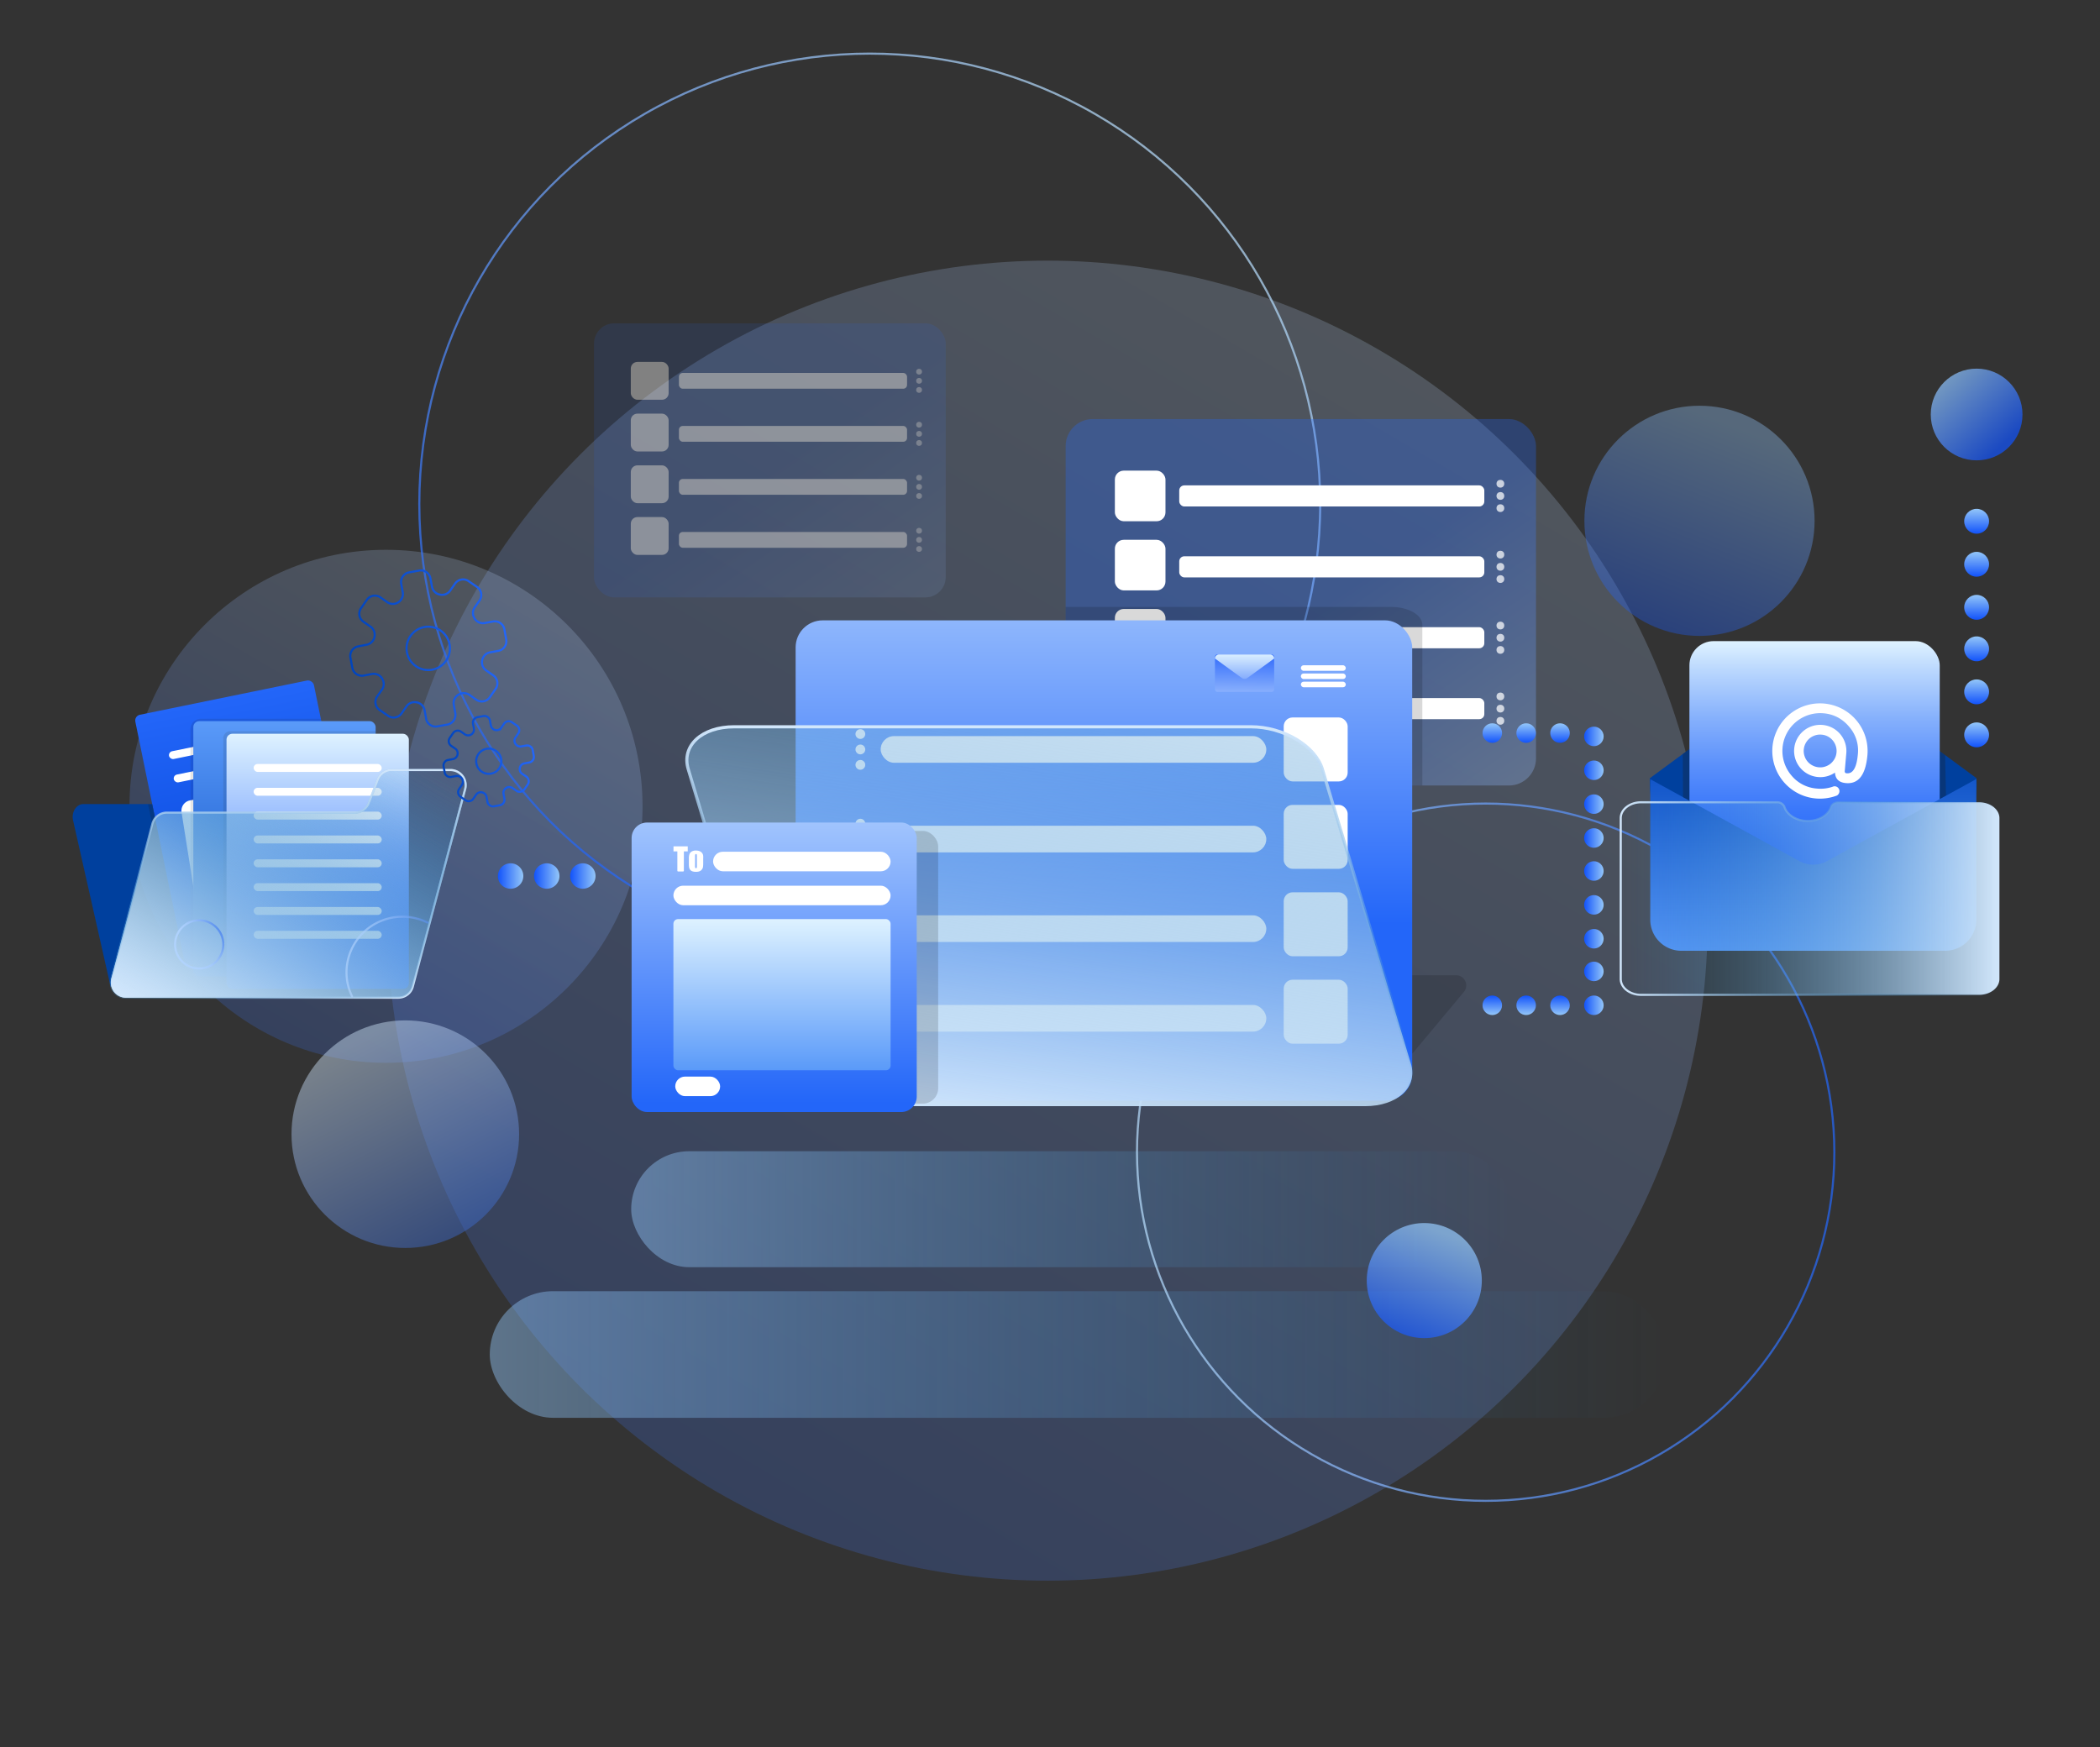 <svg id="Layer_1" data-name="Layer 1" xmlns="http://www.w3.org/2000/svg" xmlns:xlink="http://www.w3.org/1999/xlink" viewBox="0 0 1000 832.17"><rect x="0" y="0" width="1000" height="832.17" fill="#333333" stroke="none"/><defs><style>.cls-1,.cls-14,.cls-18,.cls-2,.cls-21,.cls-22,.cls-23,.cls-24,.cls-25,.cls-28,.cls-3,.cls-30,.cls-52,.cls-6,.cls-7{isolation:isolate;}.cls-1,.cls-3{opacity:0.21;}.cls-1{fill:url(#linear-gradient);}.cls-2{opacity:0.15;}.cls-3{fill:url(#linear-gradient-2);}.cls-4,.cls-5{opacity:0.44;}.cls-4{fill:url(#linear-gradient-3);}.cls-5{fill:url(#linear-gradient-4);}.cls-21,.cls-22,.cls-23,.cls-6,.cls-62,.cls-7{fill:none;}.cls-19,.cls-20,.cls-22,.cls-23,.cls-29,.cls-58,.cls-6,.cls-7{stroke-miterlimit:10;}.cls-6,.cls-7{opacity:0.72;}.cls-6{stroke:url(#linear-gradient-5);}.cls-7{stroke:url(#linear-gradient-6);}.cls-12,.cls-8{opacity:0.31;}.cls-8{fill:url(#linear-gradient-7);}.cls-9{fill:#fff;}.cls-10,.cls-24,.cls-30{opacity:0.72;}.cls-11{opacity:0.38;}.cls-12{fill:url(#linear-gradient-8);}.cls-13{fill:url(#linear-gradient-9);}.cls-14,.cls-18,.cls-28{fill:#1d1d1b;}.cls-14{opacity:0.11;}.cls-15{fill:url(#linear-gradient-10);}.cls-16{fill:url(#linear-gradient-11);}.cls-17{fill:#00409e;}.cls-18{opacity:0.2;}.cls-19,.cls-20{fill:url(#linear-gradient-12);}.cls-19{stroke:url(#linear-gradient-13);}.cls-20{stroke:url(#linear-gradient-15);}.cls-21,.cls-62{stroke-linecap:round;stroke-linejoin:round;}.cls-21{opacity:0.67;stroke:url(#linear-gradient-16);}.cls-22{stroke:url(#linear-gradient-17);}.cls-23{stroke:url(#linear-gradient-18);}.cls-24{fill:url(#linear-gradient-19);}.cls-25{opacity:0.36;fill:url(#linear-gradient-20);}.cls-26{fill:url(#linear-gradient-21);}.cls-27{fill:url(#linear-gradient-22);}.cls-28{opacity:0.28;}.cls-29{fill:url(#linear-gradient-23);stroke:url(#linear-gradient-24);}.cls-30{fill:url(#linear-gradient-25);}.cls-31{fill:url(#linear-gradient-26);}.cls-32{fill:url(#linear-gradient-27);}.cls-33{fill:url(#linear-gradient-28);}.cls-34{fill:url(#linear-gradient-29);}.cls-35{fill:url(#linear-gradient-30);}.cls-36{fill:url(#linear-gradient-31);}.cls-37{fill:url(#linear-gradient-32);}.cls-38{fill:url(#linear-gradient-33);}.cls-39{fill:url(#linear-gradient-34);}.cls-40{fill:url(#linear-gradient-35);}.cls-41{fill:url(#linear-gradient-36);}.cls-42{fill:url(#linear-gradient-37);}.cls-43{fill:url(#linear-gradient-38);}.cls-44{fill:url(#linear-gradient-39);}.cls-45{fill:url(#linear-gradient-40);}.cls-46{fill:url(#linear-gradient-41);}.cls-47{fill:url(#linear-gradient-42);}.cls-48{fill:url(#linear-gradient-43);}.cls-49{fill:url(#linear-gradient-44);}.cls-50{fill:url(#linear-gradient-45);}.cls-51{fill:url(#linear-gradient-46);}.cls-52{opacity:0.44;fill:url(#linear-gradient-47);}.cls-53{fill:url(#linear-gradient-48);}.cls-54{fill:url(#linear-gradient-49);}.cls-55{fill:url(#linear-gradient-50);}.cls-56{fill:url(#linear-gradient-51);}.cls-57{fill:url(#linear-gradient-52);}.cls-58{stroke-width:1.5px;fill:url(#linear-gradient-53);stroke:url(#linear-gradient-54);}.cls-59{fill:url(#linear-gradient-55);}.cls-60{fill:url(#linear-gradient-56);}.cls-61{fill:url(#linear-gradient-57);}.cls-62{stroke:url(#linear-gradient-58);}</style><linearGradient id="linear-gradient" x1="594.58" y1="815.45" x2="9.89" y2="-6.38" gradientTransform="matrix(1, -0.09, -0.09, -1, 218.92, 899.79)" gradientUnits="userSpaceOnUse"><stop offset="0" stop-color="#def2ff"/><stop offset="1" stop-color="#1253fa"/></linearGradient><linearGradient id="linear-gradient-2" x1="119.66" y1="665.52" x2="-107.56" y2="346.15" xlink:href="#linear-gradient"/><linearGradient id="linear-gradient-3" x1="756.74" y1="-1244.65" x2="196.31" y2="-1244.65" gradientTransform="translate(36.9 1889.71)" gradientUnits="userSpaceOnUse"><stop offset="0" stop-color="#93c6f9"/><stop offset="1" stop-color="#2581c4" stop-opacity="0"/></linearGradient><linearGradient id="linear-gradient-4" x1="689.38" y1="-1175.46" x2="269.84" y2="-1175.46" gradientTransform="translate(30.73 1751.33)" xlink:href="#linear-gradient-3"/><linearGradient id="linear-gradient-5" x1="540.92" y1="285.44" x2="874" y2="285.44" gradientTransform="matrix(1, 0, 0, -1, 0, 834.17)" gradientUnits="userSpaceOnUse"><stop offset="0.01" stop-color="#b6dcfc"/><stop offset="1" stop-color="#2366f9"/></linearGradient><linearGradient id="linear-gradient-6" x1="169.52" y1="608.63" x2="599.51" y2="608.63" gradientTransform="matrix(-0.71, 0.71, 0.71, 0.71, 255.69, -462.23)" xlink:href="#linear-gradient-5"/><linearGradient id="linear-gradient-7" x1="501.38" y1="718.36" x2="739.93" y2="372.82" gradientTransform="matrix(1, 0, 0, -1, 0, 834.17)" gradientUnits="userSpaceOnUse"><stop offset="0.51" stop-color="#2366f9"/><stop offset="1" stop-color="#def2ff"/></linearGradient><linearGradient id="linear-gradient-8" x1="278.31" y1="742.82" x2="456.7" y2="484.43" xlink:href="#linear-gradient-7"/><linearGradient id="linear-gradient-9" x1="105.81" y1="365.5" x2="105.81" y2="487.04" gradientTransform="matrix(1, 0, 0, -1, 12.78, 818.05)" gradientUnits="userSpaceOnUse"><stop offset="0" stop-color="#0041d3"/><stop offset="1" stop-color="#2366f9"/></linearGradient><linearGradient id="linear-gradient-10" x1="135.47" y1="369.18" x2="135.47" y2="490.72" gradientTransform="matrix(1, 0, 0, -1, 0, 834.17)" gradientUnits="userSpaceOnUse"><stop offset="0" stop-color="#0044bc"/><stop offset="1" stop-color="#5a9af9"/></linearGradient><linearGradient id="linear-gradient-11" x1="151.27" y1="363.17" x2="151.27" y2="484.72" gradientTransform="matrix(1, 0, 0, -1, 0, 834.17)" gradientUnits="userSpaceOnUse"><stop offset="0" stop-color="#1253fa"/><stop offset="1" stop-color="#def2ff"/></linearGradient><linearGradient id="linear-gradient-12" x1="146.19" y1="336.89" x2="59.64" y2="486.81" gradientTransform="translate(242.56 834.17) rotate(180)" gradientUnits="userSpaceOnUse"><stop offset="0" stop-color="#d2e7fc"/><stop offset="0.31" stop-color="#97c4e9" stop-opacity="0.66"/><stop offset="0.65" stop-color="#5aa0d5" stop-opacity="0.31"/><stop offset="0.88" stop-color="#348ac9" stop-opacity="0.09"/><stop offset="1" stop-color="#2581c4" stop-opacity="0"/></linearGradient><linearGradient id="linear-gradient-13" x1="50.16" y1="358.08" x2="152.98" y2="460.91" xlink:href="#linear-gradient-12"/><linearGradient id="linear-gradient-15" x1="105.31" y1="467.94" x2="105.31" y2="358.53" xlink:href="#linear-gradient-12"/><linearGradient id="linear-gradient-16" x1="184.93" y1="192.98" x2="160.06" y2="236.07" gradientTransform="matrix(0, 1, 1, 0, -31.93, 279.24)" gradientUnits="userSpaceOnUse"><stop offset="0.01" stop-color="#b1d3fc"/><stop offset="0.29" stop-color="#aed1fc"/><stop offset="0.49" stop-color="#a5cafa"/><stop offset="0.65" stop-color="#96bef7"/><stop offset="0.81" stop-color="#80adf4"/><stop offset="0.95" stop-color="#6498ef"/><stop offset="1" stop-color="#588eed"/></linearGradient><linearGradient id="linear-gradient-17" x1="264.57" y1="471.71" x2="308.77" y2="471.71" gradientTransform="translate(519.43 834.17) rotate(180)" gradientUnits="userSpaceOnUse"><stop offset="0.01" stop-color="#2366f9"/><stop offset="1" stop-color="#0044bc"/></linearGradient><linearGradient id="linear-gradient-18" x1="277.8" y1="525.36" x2="353.17" y2="525.36" xlink:href="#linear-gradient-17"/><linearGradient id="linear-gradient-19" x1="133.41" y1="1236.34" x2="179.57" y2="1265.9" gradientTransform="matrix(-0.81, 0.59, 0.59, 0.81, 65.62, -492.76)" gradientUnits="userSpaceOnUse"><stop offset="0" stop-color="#93c6f9"/><stop offset="1" stop-color="#1253fa"/></linearGradient><linearGradient id="linear-gradient-20" x1="-205.17" y1="1008.49" x2="-112.84" y2="1067.6" xlink:href="#linear-gradient-19"/><linearGradient id="linear-gradient-21" x1="919.68" y1="435.16" x2="919.73" y2="566.36" gradientTransform="matrix(1, 0, 0, -1, -55.45, 872.01)" gradientUnits="userSpaceOnUse"><stop offset="0.18" stop-color="#2366f9"/><stop offset="0.27" stop-color="#2a6bf9"/><stop offset="0.4" stop-color="#3c79fa"/><stop offset="0.55" stop-color="#5b90fb"/><stop offset="0.72" stop-color="#85b0fc"/><stop offset="0.9" stop-color="#bbd8fe"/><stop offset="1" stop-color="#def2ff"/></linearGradient><linearGradient id="linear-gradient-22" x1="918.71" y1="524.46" x2="919.43" y2="413.26" gradientTransform="matrix(1, 0, 0, -1, -55.45, 872.01)" xlink:href="#linear-gradient-10"/><linearGradient id="linear-gradient-23" x1="952.11" y1="406.24" x2="771.78" y2="406.24" gradientTransform="matrix(1, 0, 0, -1, 0, 834.17)" xlink:href="#linear-gradient-12"/><linearGradient id="linear-gradient-24" x1="771.28" y1="406.24" x2="952.61" y2="406.24" gradientTransform="matrix(1, 0, 0, -1, 0, 834.17)" xlink:href="#linear-gradient-12"/><linearGradient id="linear-gradient-25" x1="522.01" y1="1558.57" x2="558.79" y2="1582.11" gradientTransform="matrix(0.18, 0.98, 0.98, -0.18, -701.36, -47.21)" xlink:href="#linear-gradient-19"/><linearGradient id="linear-gradient-26" x1="660.74" y1="1267.77" x2="672.57" y2="1267.77" gradientTransform="matrix(0, 1, 1, 0, -326.52, -377.43)" xlink:href="#linear-gradient-19"/><linearGradient id="linear-gradient-27" x1="640.24" y1="1267.77" x2="652.08" y2="1267.77" gradientTransform="matrix(0, 1, 1, 0, -326.52, -377.43)" xlink:href="#linear-gradient-19"/><linearGradient id="linear-gradient-28" x1="619.76" y1="1267.77" x2="631.59" y2="1267.77" gradientTransform="matrix(0, 1, 1, 0, -326.52, -377.43)" xlink:href="#linear-gradient-19"/><linearGradient id="linear-gradient-29" x1="721.48" y1="1267.77" x2="733.31" y2="1267.77" gradientTransform="matrix(0, 1, 1, 0, -326.52, -377.43)" xlink:href="#linear-gradient-19"/><linearGradient id="linear-gradient-30" x1="701" y1="1267.77" x2="712.83" y2="1267.77" gradientTransform="matrix(0, 1, 1, 0, -326.52, -377.43)" xlink:href="#linear-gradient-19"/><linearGradient id="linear-gradient-31" x1="680.51" y1="1267.77" x2="692.34" y2="1267.77" gradientTransform="matrix(0, 1, 1, 0, -326.52, -377.43)" xlink:href="#linear-gradient-19"/><linearGradient id="linear-gradient-32" x1="-38.4" y1="-621.14" x2="-38.4" y2="-611.82" gradientTransform="matrix(0, -1, -1, 0, 142.5, 424.23)" xlink:href="#linear-gradient-19"/><linearGradient id="linear-gradient-33" x1="-54.52" y1="-621.14" x2="-54.52" y2="-611.82" gradientTransform="matrix(0, -1, -1, 0, 142.5, 424.23)" xlink:href="#linear-gradient-19"/><linearGradient id="linear-gradient-34" x1="-131.4" y1="-510.61" x2="-131.4" y2="-501.29" gradientTransform="matrix(1, 0, 0, -1, 874.26, -27.19)" xlink:href="#linear-gradient-19"/><linearGradient id="linear-gradient-35" x1="-147.53" y1="-510.61" x2="-147.53" y2="-501.29" gradientTransform="matrix(1, 0, 0, -1, 874.26, -27.19)" xlink:href="#linear-gradient-19"/><linearGradient id="linear-gradient-36" x1="-163.65" y1="-510.61" x2="-163.65" y2="-501.29" gradientTransform="matrix(1, 0, 0, -1, 874.26, -27.19)" xlink:href="#linear-gradient-19"/><linearGradient id="linear-gradient-37" x1="9.42" y1="-621.14" x2="9.42" y2="-611.82" gradientTransform="matrix(0, -1, -1, 0, 142.5, 424.23)" xlink:href="#linear-gradient-19"/><linearGradient id="linear-gradient-38" x1="-6.7" y1="-621.14" x2="-6.7" y2="-611.82" gradientTransform="matrix(0, -1, -1, 0, 142.5, 424.23)" xlink:href="#linear-gradient-19"/><linearGradient id="linear-gradient-39" x1="-22.83" y1="-621.14" x2="-22.83" y2="-611.82" gradientTransform="matrix(0, -1, -1, 0, 142.5, 424.23)" xlink:href="#linear-gradient-19"/><linearGradient id="linear-gradient-40" x1="73.52" y1="-621.14" x2="73.52" y2="-611.82" gradientTransform="matrix(0, -1, -1, 0, 142.5, 424.23)" xlink:href="#linear-gradient-19"/><linearGradient id="linear-gradient-41" x1="57.39" y1="-621.14" x2="57.39" y2="-611.82" gradientTransform="matrix(0, -1, -1, 0, 142.5, 424.23)" xlink:href="#linear-gradient-19"/><linearGradient id="linear-gradient-42" x1="41.27" y1="-621.14" x2="41.27" y2="-611.82" gradientTransform="matrix(0, -1, -1, 0, 142.5, 424.23)" xlink:href="#linear-gradient-19"/><linearGradient id="linear-gradient-43" x1="25.15" y1="-621.14" x2="25.15" y2="-611.82" gradientTransform="matrix(0, -1, -1, 0, 142.5, 424.23)" xlink:href="#linear-gradient-19"/><linearGradient id="linear-gradient-44" x1="139.8" y1="-555.03" x2="139.8" y2="-545.71" gradientTransform="matrix(-1, 0, 0, 1, 850.42, 899.5)" xlink:href="#linear-gradient-19"/><linearGradient id="linear-gradient-45" x1="123.69" y1="-555.03" x2="123.69" y2="-545.71" gradientTransform="matrix(-1, 0, 0, 1, 850.42, 899.5)" xlink:href="#linear-gradient-19"/><linearGradient id="linear-gradient-46" x1="107.56" y1="-555.03" x2="107.56" y2="-545.71" gradientTransform="matrix(-1, 0, 0, 1, 850.42, 899.5)" xlink:href="#linear-gradient-19"/><linearGradient id="linear-gradient-47" x1="378.61" y1="535.65" x2="469.9" y2="594.11" gradientTransform="matrix(-0.1, 1, 1, 0.1, -328.7, 63.79)" gradientUnits="userSpaceOnUse"><stop offset="0" stop-color="#d2e7fc"/><stop offset="1" stop-color="#3566d3"/></linearGradient><linearGradient id="linear-gradient-48" x1="46.17" y1="-0.03" x2="58.28" y2="-0.03" gradientTransform="matrix(-1, 0, 0, 1, 295.37, 417.22)" xlink:href="#linear-gradient-19"/><linearGradient id="linear-gradient-49" x1="28.96" y1="-0.03" x2="41.07" y2="-0.03" gradientTransform="matrix(-1, 0, 0, 1, 295.37, 417.22)" xlink:href="#linear-gradient-19"/><linearGradient id="linear-gradient-50" x1="11.76" y1="-0.03" x2="23.86" y2="-0.03" gradientTransform="matrix(-1, 0, 0, 1, 295.37, 417.22)" xlink:href="#linear-gradient-19"/><linearGradient id="linear-gradient-51" x1="283.77" y1="130.35" x2="283.77" y2="647.62" gradientTransform="translate(809.44 834.17) rotate(180)" xlink:href="#linear-gradient-7"/><linearGradient id="linear-gradient-52" x1="216.52" y1="528.69" x2="217.24" y2="487.22" gradientTransform="translate(809.44 834.17) rotate(180)" xlink:href="#linear-gradient-11"/><linearGradient id="linear-gradient-53" x1="324.21" y1="295.36" x2="273.61" y2="650.35" gradientTransform="translate(809.44 834.17) rotate(180)" xlink:href="#linear-gradient-12"/><linearGradient id="linear-gradient-54" x1="309.62" y1="488.79" x2="309.62" y2="306.61" gradientTransform="translate(809.44 834.17) rotate(180)" xlink:href="#linear-gradient-12"/><linearGradient id="linear-gradient-55" x1="216.78" y1="495.34" x2="216.78" y2="523" gradientTransform="translate(809.44 834.17) rotate(180)" xlink:href="#linear-gradient-11"/><linearGradient id="linear-gradient-56" x1="368.65" y1="304.57" x2="368.65" y2="508.45" gradientTransform="matrix(1, 0, 0, -1, 0, 834.17)" gradientUnits="userSpaceOnUse"><stop offset="0.02" stop-color="#2366f9"/><stop offset="1" stop-color="#def2ff"/></linearGradient><linearGradient id="linear-gradient-57" x1="372.38" y1="509.72" x2="372.38" y2="437.71" gradientUnits="userSpaceOnUse"><stop offset="0" stop-color="#5a9af9"/><stop offset="1" stop-color="#def2ff"/></linearGradient><linearGradient id="linear-gradient-58" x1="84.48" y1="455.76" x2="105.23" y2="443.78" gradientTransform="matrix(1, 0, 0, 1, 0, 0)" xlink:href="#linear-gradient-16"/></defs><circle class="cls-1" cx="498.84" cy="438.46" r="314.33"/><circle class="cls-3" cx="183.81" cy="384" r="122.16"/><rect class="cls-4" x="233.21" y="614.91" width="560.42" height="60.3" rx="30.15" transform="translate(1026.85 1290.13) rotate(-180)"/><rect class="cls-5" x="300.57" y="548.26" width="419.54" height="55.22" rx="27.61" transform="translate(1020.68 1151.75) rotate(180)"/><circle class="cls-6" cx="707.46" cy="548.73" r="166.04"/><circle class="cls-7" cx="414.17" cy="240.03" r="214.5"/><rect class="cls-8" x="507.45" y="199.57" width="223.98" height="174.52" rx="12.89"/><rect class="cls-9" x="561.54" y="231.16" width="145.28" height="10.05" rx="2.41"/><rect class="cls-9" x="561.54" y="264.93" width="145.28" height="10.05" rx="2.41"/><rect class="cls-9" x="561.54" y="298.69" width="145.28" height="10.05" rx="2.41"/><rect class="cls-9" x="561.54" y="332.45" width="145.28" height="10.05" rx="2.41"/><g class="cls-10"><circle class="cls-9" cx="714.47" cy="230.38" r="1.85"/><circle class="cls-9" cx="714.47" cy="236.19" r="1.85"/><circle class="cls-9" cx="714.47" cy="242" r="1.85"/></g><g class="cls-10"><circle class="cls-9" cx="714.47" cy="264.14" r="1.85"/><circle class="cls-9" cx="714.47" cy="269.95" r="1.85"/><circle class="cls-9" cx="714.47" cy="275.77" r="1.85"/></g><g class="cls-10"><circle class="cls-9" cx="714.47" cy="297.91" r="1.85"/><circle class="cls-9" cx="714.47" cy="303.72" r="1.85"/><circle class="cls-9" cx="714.47" cy="309.52" r="1.85"/></g><g class="cls-10"><circle class="cls-9" cx="714.47" cy="331.67" r="1.85"/><circle class="cls-9" cx="714.47" cy="337.48" r="1.85"/><circle class="cls-9" cx="714.47" cy="343.29" r="1.85"/></g><rect class="cls-9" x="530.89" y="224.14" width="24.1" height="24.1" rx="4.22"/><rect class="cls-9" x="530.89" y="257.08" width="24.1" height="24.1" rx="4.22"/><rect class="cls-9" x="530.89" y="290.02" width="24.1" height="24.1" rx="4.22"/><rect class="cls-9" x="530.89" y="322.96" width="24.1" height="24.1" rx="4.22"/><g class="cls-11"><rect class="cls-12" x="282.86" y="153.99" width="167.49" height="130.51" rx="9.64"/><rect class="cls-9" x="323.3" y="177.61" width="108.63" height="7.52" rx="1.8"/><rect class="cls-9" x="323.3" y="202.86" width="108.63" height="7.52" rx="1.8"/><rect class="cls-9" x="323.3" y="228.11" width="108.63" height="7.52" rx="1.8"/><rect class="cls-9" x="323.3" y="253.35" width="108.63" height="7.52" rx="1.8"/><g class="cls-10"><circle class="cls-9" cx="437.66" cy="177.02" r="1.38"/><circle class="cls-9" cx="437.66" cy="181.37" r="1.38"/><circle class="cls-9" cx="437.66" cy="185.71" r="1.38"/></g><g class="cls-10"><circle class="cls-9" cx="437.66" cy="202.27" r="1.38"/><circle class="cls-9" cx="437.66" cy="206.61" r="1.38"/><circle class="cls-9" cx="437.66" cy="210.96" r="1.38"/></g><g class="cls-10"><circle class="cls-9" cx="437.66" cy="227.52" r="1.38"/><circle class="cls-9" cx="437.66" cy="231.86" r="1.38"/><circle class="cls-9" cx="437.66" cy="236.2" r="1.38"/></g><g class="cls-10"><circle class="cls-9" cx="437.66" cy="252.77" r="1.38"/><circle class="cls-9" cx="437.66" cy="257.11" r="1.38"/><circle class="cls-9" cx="437.66" cy="261.45" r="1.38"/></g><rect class="cls-9" x="300.38" y="172.36" width="18.02" height="18.02" rx="3.15"/><rect class="cls-9" x="300.38" y="196.99" width="18.02" height="18.02" rx="3.15"/><rect class="cls-9" x="300.38" y="221.62" width="18.02" height="18.02" rx="3.15"/><rect class="cls-9" x="300.38" y="246.25" width="18.02" height="18.02" rx="3.15"/></g><path class="cls-2" d="M662.46,289.05h-155v76.48c0,4.7,6.59,8.52,14.79,8.54H677.31V297.56c0-4.7-6.65-8.51-14.85-8.51Z"/><rect class="cls-13" x="75.19" y="331.01" width="86.82" height="121.54" rx="2.8" transform="translate(-76.17 31.75) rotate(-11.57)"/><rect class="cls-9" x="79.87" y="351.99" width="60.99" height="3.78" rx="1.89" transform="translate(-68.73 29.33) rotate(-11.57)"/><rect class="cls-9" x="82.15" y="363.1" width="60.99" height="3.78" rx="1.89" transform="translate(-70.92 30.01) rotate(-11.57)"/><rect class="cls-9" x="89.49" y="380.32" width="16.72" height="49.98" rx="4.99" transform="translate(-62.34 20.35) rotate(-9.02)"/><path class="cls-14" d="M90.73,459.08H147.8a5,5,0,0,0,5-5L153,343.45l-.23-1.14H95.68a5,5,0,0,0-5,5Z"/><rect class="cls-15" x="92.06" y="343.45" width="86.82" height="121.54" rx="2.8"/><path class="cls-14" d="M109.69,348.21h69.19v113.4a3.37,3.37,0,0,1-3.37,3.37H106.33V351.59a3.37,3.37,0,0,1,3.36-3.38Z"/><rect class="cls-16" x="107.87" y="349.45" width="86.82" height="121.54" rx="2.8"/><rect class="cls-9" x="120.78" y="363.84" width="60.99" height="3.78" rx="1.89"/><rect class="cls-9" x="120.78" y="375.19" width="60.99" height="3.78" rx="1.89"/><rect class="cls-9" x="120.78" y="386.54" width="60.99" height="3.78" rx="1.89"/><rect class="cls-9" x="120.78" y="397.9" width="60.99" height="3.78" rx="1.89"/><rect class="cls-9" x="120.78" y="409.25" width="60.99" height="3.78" rx="1.89"/><rect class="cls-9" x="120.78" y="420.6" width="60.99" height="3.78" rx="1.89"/><rect class="cls-9" x="120.78" y="431.96" width="60.99" height="3.78" rx="1.89"/><rect class="cls-9" x="120.78" y="443.31" width="60.99" height="3.78" rx="1.89"/><path class="cls-17" d="M70.88,398.62c1-3.82,1.66-6.88,3-8.93l-1.41-6.76H39.7c-3.36,0-5.8,3.84-4.91,7.73l17.94,79.5"/><path class="cls-18" d="M72.45,383l1.41,6.76a10.67,10.67,0,0,0-1.27,2.74c0,.69-2.11-9.5-2.11-9.5Z"/><path class="cls-19" d="M175.6,382.45l4.29-11.13a7.08,7.08,0,0,1,6.58-4.59h28.19a7.21,7.21,0,0,1,7.08,7.33,7.39,7.39,0,0,1-.26,1.81l-24.89,93.92a7.12,7.12,0,0,1-6.83,5.35H59.85a7.19,7.19,0,0,1-7.08-7.32A7,7,0,0,1,53,466l19.55-73.62A7.09,7.09,0,0,1,79.4,387h89.66A7.08,7.08,0,0,0,175.6,382.45Z"/><path class="cls-20" d="M175.6,382.45l4.29-11.13a7.08,7.08,0,0,1,6.58-4.59h28.19a7.21,7.21,0,0,1,7.08,7.33,7.39,7.39,0,0,1-.26,1.81l-24.89,93.92a7.12,7.12,0,0,1-6.83,5.35H59.85a7.19,7.19,0,0,1-7.08-7.32A7,7,0,0,1,53,466l19.55-73.62A7.09,7.09,0,0,1,79.4,387h89.66A7.08,7.08,0,0,0,175.6,382.45Z"/><path class="cls-21" d="M203.59,439.37a26.84,26.84,0,0,0-11.91-2.78A26.57,26.57,0,0,0,165,463v0a26,26,0,0,0,2.63,11.46"/><path class="cls-22" d="M235.24,384l2.8-.51h0a2.68,2.68,0,0,0,2.16-3.12l-.43-2.33a2.74,2.74,0,0,1,1.23-2.77h0a2.74,2.74,0,0,1,3,0l1.95,1.34h0a2.69,2.69,0,0,0,3.74-.68l1.62-2.34a2.71,2.71,0,0,0-.69-3.74l-2-1.34a2.72,2.72,0,0,1-1.09-2.82h0a2.71,2.71,0,0,1,2.16-2.13l2.34-.43a2.68,2.68,0,0,0,2.15-3.11l-.51-2.81a2.69,2.69,0,0,0-3.12-2.15l-2.33.42a2.71,2.71,0,0,1-2.77-1.23h0a2.68,2.68,0,0,1,0-3l1.34-1.95a2.69,2.69,0,0,0-.69-3.73l-2.34-1.62h0a2.67,2.67,0,0,0-3.72.69l-1.34,1.94a2.7,2.7,0,0,1-2.83,1.09h0a2.68,2.68,0,0,1-2.12-2.15l-.43-2.33a2.7,2.7,0,0,0-3.12-2.17l-2.8.53h0a2.67,2.67,0,0,0-2.16,3.11l.43,2.34a2.73,2.73,0,0,1-1.23,2.77h0a2.74,2.74,0,0,1-3,0l-1.94-1.34h0a2.67,2.67,0,0,0-3.72.69l-1.62,2.34h0a2.69,2.69,0,0,0,.69,3.74l1.94,1.34a2.71,2.71,0,0,1,1.09,2.83h0a2.75,2.75,0,0,1-2.15,2.14l-2.34.42a2.68,2.68,0,0,0-2.15,3.11l.51,2.8a2.69,2.69,0,0,0,3.12,2.16l2.33-.42a2.72,2.72,0,0,1,2.77,1.22h0a2.72,2.72,0,0,1,0,3l-1.34,1.94h0a2.69,2.69,0,0,0,.69,3.74l2.34,1.62h0a2.68,2.68,0,0,0,3.73-.69l1.34-1.95a2.74,2.74,0,0,1,2.83-1.09h0a2.74,2.74,0,0,1,2.13,2.16l.42,2.34A2.71,2.71,0,0,0,235.24,384Zm3.42-22.56a6,6,0,1,1-7-4.81,6,6,0,0,1,7,4.81Z"/><path class="cls-23" d="M202.88,342.25a4.62,4.62,0,0,0,5.39,3.69l4.83-.88a4.68,4.68,0,0,0,3.72-5.39l-.74-4a4.69,4.69,0,0,1,2.11-4.77h.06a4.68,4.68,0,0,1,5.22,0l3.34,2.34h0a4.61,4.61,0,0,0,6.43-1.19l2.79-4a4.62,4.62,0,0,0-1.18-6.43l-3.35-2.34a4.67,4.67,0,0,1-1.88-4.86v-.07a4.67,4.67,0,0,1,3.71-3.66l4-.74a4.63,4.63,0,0,0,3.72-5.38l-.88-4.88h0a4.63,4.63,0,0,0-5.39-3.71l-4,.73a4.67,4.67,0,0,1-4.77-2.11v-.05a4.68,4.68,0,0,1,0-5.22l2.34-3.35h0a4.62,4.62,0,0,0-1.18-6.43l-4.05-2.79a4.62,4.62,0,0,0-6.43,1.19l-2.34,3.34a4.66,4.66,0,0,1-4.91,1.86h-.06a4.69,4.69,0,0,1-3.67-3.71l-.74-4a4.64,4.64,0,0,0-5.38-3.72l-4.84.89a4.68,4.68,0,0,0-3.71,5.39l.73,4a4.67,4.67,0,0,1-2.08,4.82h0a4.68,4.68,0,0,1-5.22,0l-3.35-2.34h0a4.62,4.62,0,0,0-6.42,1.19l-2.8,4a4.62,4.62,0,0,0,1.18,6.43l3.35,2.34a4.68,4.68,0,0,1,1.88,4.87v.06a4.66,4.66,0,0,1-3.71,3.67l-4,.78h0a4.63,4.63,0,0,0-3.72,5.38l.89,4.84a4.67,4.67,0,0,0,5.39,3.71l4-.78a4.68,4.68,0,0,1,4.77,2.12v.05a4.68,4.68,0,0,1,0,5.22l-2.34,3.35h0a4.62,4.62,0,0,0,1.19,6.42l4.05,2.79h0a4.62,4.62,0,0,0,6.42-1.19l2.33-3.35a4.69,4.69,0,0,1,4.87-1.87h.06a4.65,4.65,0,0,1,3.67,3.7l.74,4Zm11.2-35.31h0a10.32,10.32,0,0,1-8.29,12h0a10.32,10.32,0,1,1,8.29-12Z"/><circle class="cls-24" cx="678.23" cy="609.87" r="27.4"/><circle class="cls-25" cx="809.28" cy="248.04" r="54.81"/><path class="cls-17" d="M857.65,317.62l-72,53c0,15.11,3,25.5,18.62,25.25H922.58c14.89.64,19.27-11.58,18.6-25.27l-72-53A9.37,9.37,0,0,0,857.65,317.62Z"/><rect class="cls-26" x="804.48" y="305.33" width="119.2" height="131.2" rx="11.53"/><path class="cls-27" d="M870,410.08a13.62,13.62,0,0,1-13.16,0l-71-39V438a14.8,14.8,0,0,0,14.8,14.8H926.3A14.81,14.81,0,0,0,941.11,438v-67Z"/><polygon class="cls-28" points="926.66 378.86 926.24 359.57 923.67 357.7 923.68 380.49 926.66 378.86"/><path class="cls-9" d="M879,372.94c-3.31-.29-5-1.94-5.21-5a12.2,12.2,0,0,1-8.12,2.11,12.45,12.45,0,1,1,13.52-11.34l-.73,8.43a.94.94,0,0,0,.69,1.13,1,1,0,0,0,.3,0q4.41.38,5.25-9.11a17.09,17.09,0,0,0-4.18-13.08,18.37,18.37,0,0,0-5.43-4.45,17.41,17.41,0,0,0-6.77-1.93,18,18,0,0,0-15.37,29.47,17.32,17.32,0,0,0,12.24,6.38,17.9,17.9,0,0,0,7.51-.87,2.23,2.23,0,0,1,2.69.62,2.29,2.29,0,0,1,.52,1.72,2.33,2.33,0,0,1-.54,1.29,2,2,0,0,1-1.12.73,22.69,22.69,0,1,1,15-19.44Q888,373.75,879,372.94Zm-11.56-23.07a7.74,7.74,0,0,0-3.1.34,8,8,0,0,0-2.63,1.43,7.94,7.94,0,0,0-1.88,2.32,7.68,7.68,0,0,0-.89,3,7.75,7.75,0,0,0,.36,3.1,7.65,7.65,0,0,0,3.79,4.48,7.78,7.78,0,0,0,3,.88,7.55,7.55,0,0,0,3.09-.36,7.91,7.91,0,0,0,2.63-1.46,8.39,8.39,0,0,0,1.86-2.33,7.73,7.73,0,0,0,.52-6,7.85,7.85,0,0,0-3.75-4.52A7.64,7.64,0,0,0,867.39,349.87Z"/><polygon class="cls-28" points="804.49 381.31 804.5 356.73 801.3 359.07 801.44 379.66 804.49 381.31"/><path class="cls-29" d="M942.41,382.08H875.52c-1.69,0-3.25.86-3.64,2.14-1.24,3.87-5.73,6.75-11.09,6.75s-9.85-2.88-11.08-6.75a3.69,3.69,0,0,0-3.64-2.14H781.48c-5.36,0-9.7,3.38-9.7,7.55v76.61c0,4.17,4.34,7.55,9.7,7.55H942.41c5.36,0,9.7-3.38,9.7-7.55V389.63C952.11,385.46,947.77,382.08,942.41,382.08Z"/><circle class="cls-30" cx="941.25" cy="197.4" r="21.84"/><circle class="cls-31" cx="941.25" cy="289.23" r="5.92"/><circle class="cls-32" cx="941.25" cy="268.73" r="5.92"/><circle class="cls-33" cx="941.25" cy="248.25" r="5.92"/><circle class="cls-34" cx="941.25" cy="349.97" r="5.92"/><circle class="cls-35" cx="941.25" cy="329.49" r="5.92"/><circle class="cls-36" cx="941.25" cy="309" r="5.92"/><circle class="cls-37" cx="758.99" cy="462.63" r="4.65"/><circle class="cls-38" cx="758.99" cy="478.76" r="4.65"/><circle class="cls-39" cx="742.87" cy="478.76" r="4.65"/><circle class="cls-40" cx="726.74" cy="478.76" r="4.65"/><circle class="cls-41" cx="710.61" cy="478.76" r="4.65"/><circle class="cls-42" cx="758.99" cy="414.81" r="4.65"/><circle class="cls-43" cx="758.99" cy="430.94" r="4.65"/><circle class="cls-44" cx="758.99" cy="447.07" r="4.65"/><circle class="cls-45" cx="758.99" cy="350.71" r="4.65"/><circle class="cls-46" cx="758.99" cy="366.84" r="4.65"/><circle class="cls-47" cx="758.99" cy="382.96" r="4.65"/><circle class="cls-48" cx="758.99" cy="399.09" r="4.65"/><circle class="cls-49" cx="710.62" cy="349.12" r="4.65"/><circle class="cls-50" cx="726.74" cy="349.12" r="4.65"/><circle class="cls-51" cx="742.87" cy="349.12" r="4.65"/><circle class="cls-52" cx="193" cy="540.15" r="54.19"/><path class="cls-53" d="M237.1,417.1a6.05,6.05,0,1,1,6.05,6.15,6,6,0,0,1-6.05-6.15Z"/><path class="cls-54" d="M254.31,417.1a6.05,6.05,0,1,1,6.05,6.15,6.05,6.05,0,0,1-6.05-6.15Z"/><path class="cls-55" d="M271.49,417.1a6.05,6.05,0,1,1,6.05,6.15,6.05,6.05,0,0,1-6.05-6.15Z"/><rect class="cls-56" x="378.87" y="295.44" width="293.6" height="228.77" rx="12.89"/><rect class="cls-9" x="419.37" y="350.56" width="183.63" height="12.7" rx="6.35"/><rect class="cls-9" x="419.37" y="393.24" width="183.63" height="12.7" rx="6.35"/><rect class="cls-9" x="419.37" y="435.92" width="183.63" height="12.7" rx="6.35"/><rect class="cls-9" x="419.37" y="478.6" width="183.63" height="12.7" rx="6.35"/><circle class="cls-9" cx="409.7" cy="349.58" r="2.33"/><circle class="cls-9" cx="409.7" cy="356.92" r="2.33"/><circle class="cls-9" cx="409.7" cy="364.26" r="2.33"/><circle class="cls-9" cx="409.7" cy="392.26" r="2.33"/><circle class="cls-9" cx="409.7" cy="399.59" r="2.33"/><circle class="cls-9" cx="409.7" cy="406.94" r="2.33"/><circle class="cls-9" cx="409.7" cy="434.93" r="2.33"/><circle class="cls-9" cx="409.7" cy="442.27" r="2.33"/><circle class="cls-9" cx="409.7" cy="449.61" r="2.33"/><circle class="cls-9" cx="409.7" cy="477.6" r="2.33"/><circle class="cls-9" cx="409.7" cy="484.95" r="2.33"/><circle class="cls-9" cx="409.7" cy="492.28" r="2.33"/><rect class="cls-9" x="611.29" y="341.69" width="30.46" height="30.46" rx="4.22"/><rect class="cls-9" x="611.29" y="383.32" width="30.46" height="30.46" rx="4.22"/><rect class="cls-9" x="611.29" y="424.96" width="30.46" height="30.46" rx="4.22"/><rect class="cls-9" x="611.29" y="466.59" width="30.46" height="30.46" rx="4.22"/><rect class="cls-57" x="578.55" y="311.68" width="28.2" height="17.81" rx="1.12"/><path class="cls-58" d="M650,526.81H403.92c-15.39,0-30.64-9-34-20.19l-42.19-140.3c-3.34-11.15,6.44-20.19,21.85-20.19H595.7c15.39,0,30.64,9.05,34,20.19l42.17,140.3C675.22,517.77,665.44,526.81,650,526.81Z"/><path class="cls-59" d="M591.3,322.88a2.28,2.28,0,0,0,2.7,0l12.75-9.27a1.93,1.93,0,0,0-1.92-1.93H580.48a1.94,1.94,0,0,0-1.93,1.93h0Z"/><rect class="cls-9" x="619.45" y="316.83" width="21.41" height="2.65" rx="1.33"/><rect class="cls-9" x="619.45" y="320.74" width="21.41" height="2.65" rx="1.33"/><rect class="cls-9" x="619.45" y="324.65" width="21.41" height="2.65" rx="1.33"/><rect class="cls-2" x="310.98" y="395.72" width="135.77" height="129.89" rx="7.37"/><rect class="cls-60" x="300.77" y="391.73" width="135.77" height="137.87" rx="7.37"/><rect class="cls-9" x="339.56" y="405.63" width="84.53" height="9.32" rx="4.66"/><rect class="cls-9" x="320.67" y="421.8" width="103.42" height="9.32" rx="4.66"/><rect class="cls-9" x="321.54" y="512.72" width="21.38" height="9.32" rx="4.66"/><rect class="cls-61" x="320.67" y="437.71" width="103.42" height="72.01" rx="2.23"/><path class="cls-9" d="M327.5,403.08v2.39h-1.85v9.21a.35.35,0,0,1-.35.35h-2.4a.35.35,0,0,1-.35-.35v-9.21h-1.84v-2.39Z"/><path class="cls-9" d="M334.86,408.67v2.41a10.43,10.43,0,0,1-.12,1.93,2.74,2.74,0,0,1-1.69,1.95,4.68,4.68,0,0,1-1.57.24,5.61,5.61,0,0,1-1.68-.21,2.15,2.15,0,0,1-1.06-.66,2.63,2.63,0,0,1-.55-1.06,8.47,8.47,0,0,1-.15-1.88v-2.51a6.31,6.31,0,0,1,.28-2.12,2.51,2.51,0,0,1,1.08-1.24,3.69,3.69,0,0,1,2-.46,4.64,4.64,0,0,1,1.73.3,2.78,2.78,0,0,1,1.11.77,3,3,0,0,1,.54,1A5.66,5.66,0,0,1,334.86,408.67Zm-3-.73a3.65,3.65,0,0,0-.08-1,.33.33,0,0,0-.35-.2.35.35,0,0,0-.36.2,3.3,3.3,0,0,0-.09,1v4.42a2.76,2.76,0,0,0,.09.9.35.35,0,0,0,.35.21.34.34,0,0,0,.35-.19,2.3,2.3,0,0,0,.09-.82Z"/><path class="cls-2" d="M672.53,501.81l24.57-29.42a4.85,4.85,0,0,0-3.72-7.94H672.54Z"/><circle class="cls-62" cx="94.85" cy="449.77" r="11.48"/></svg>